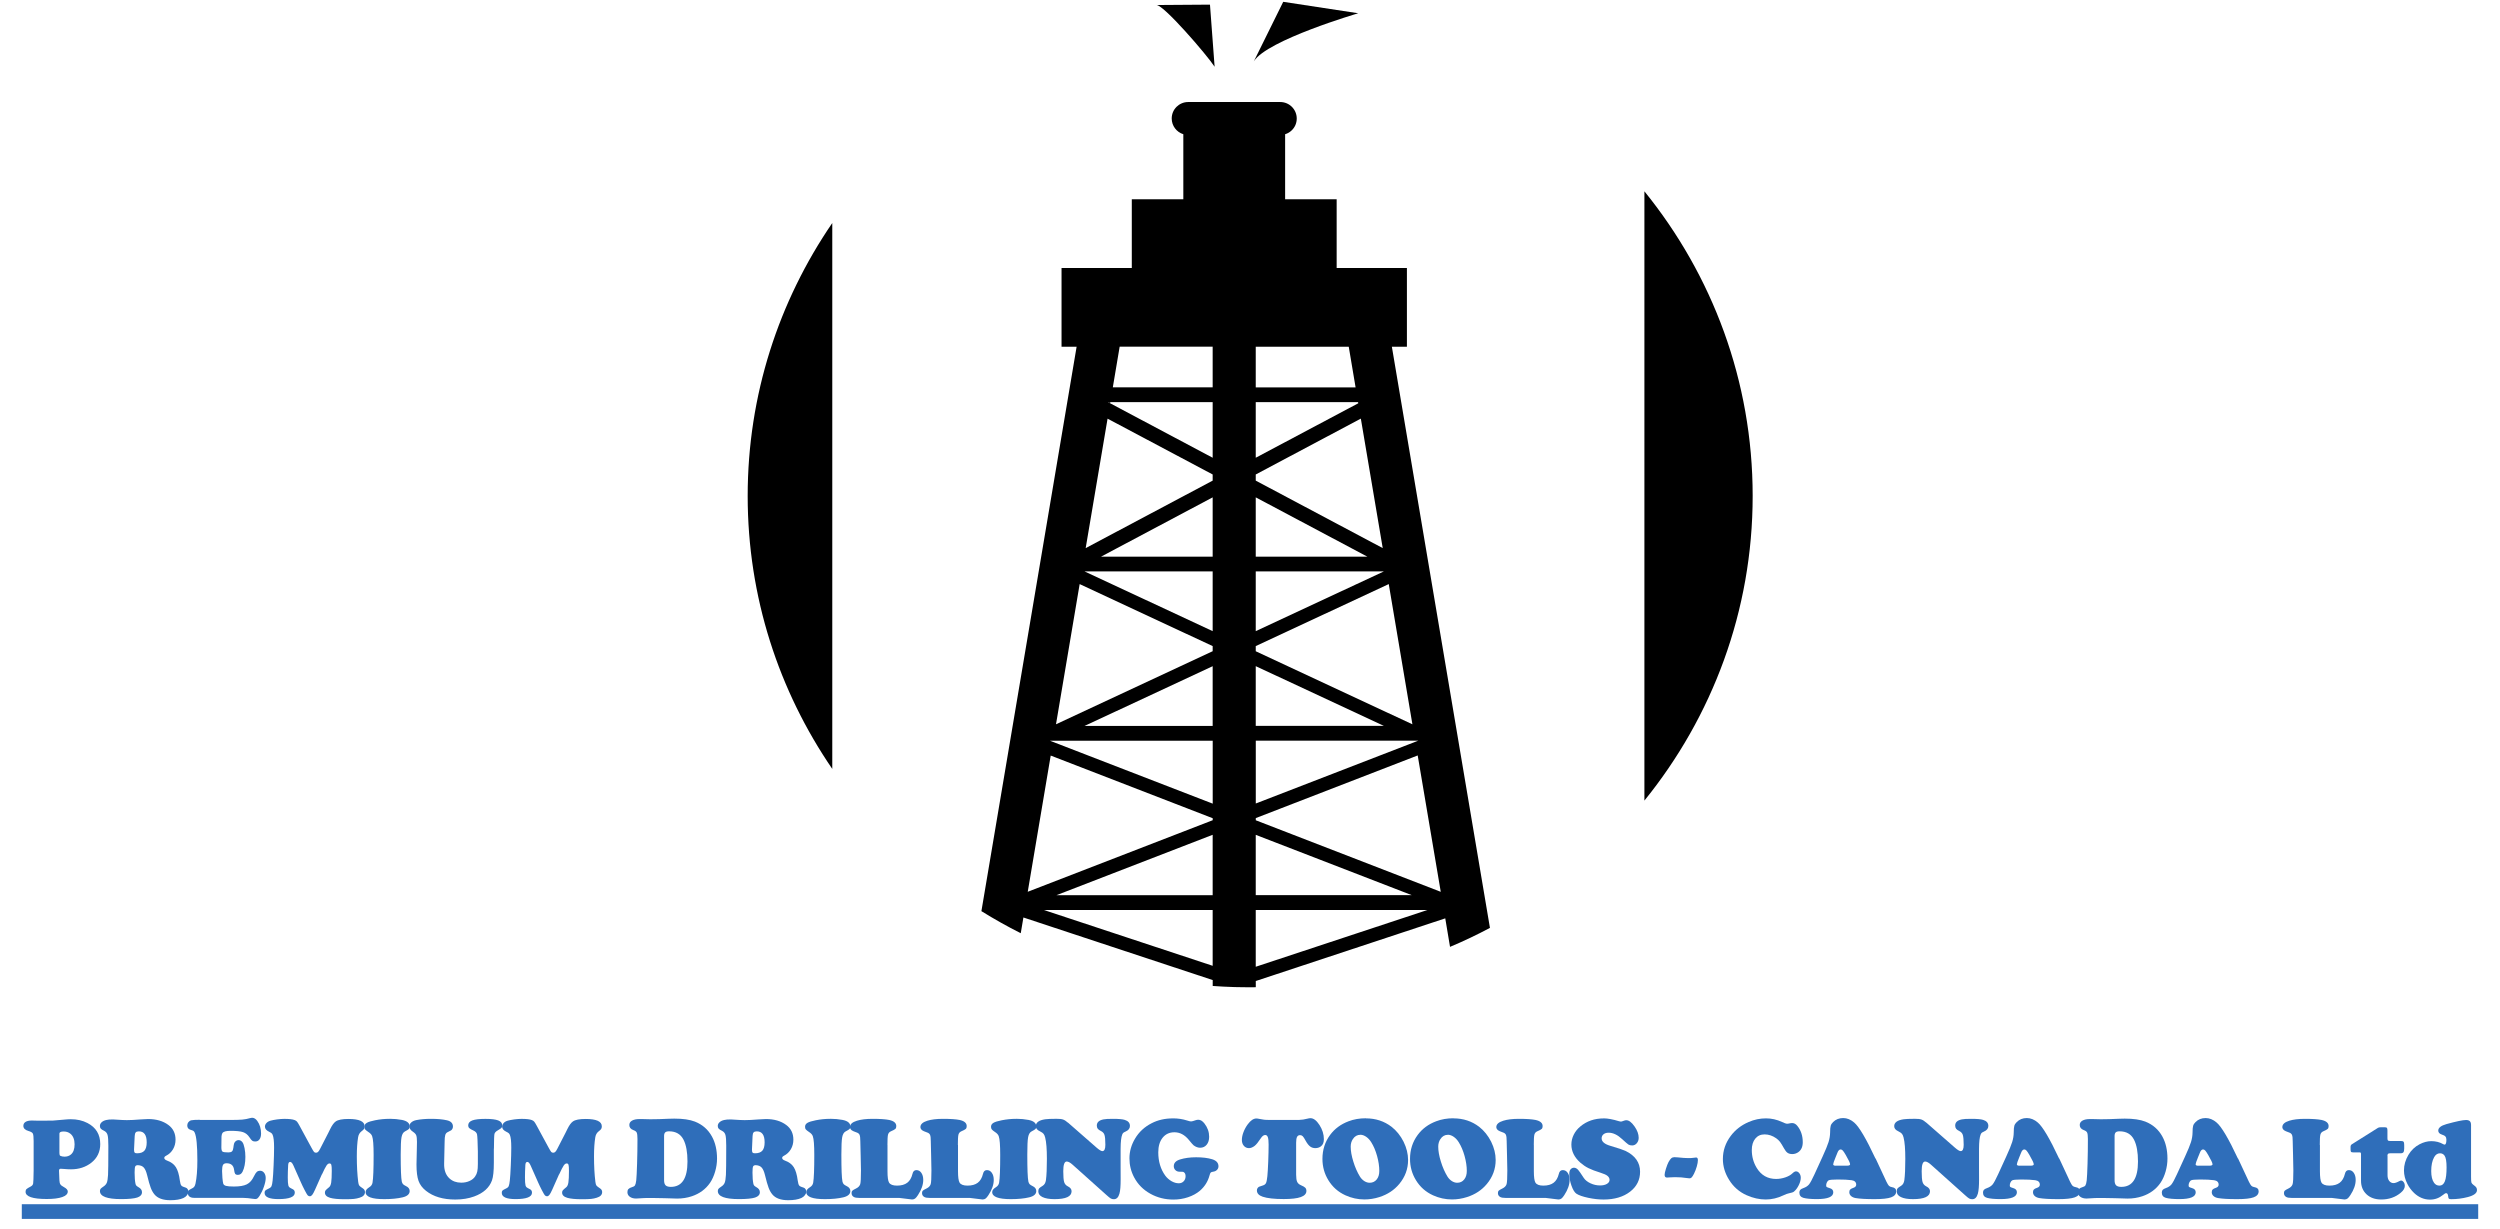 <?xml version="1.0" encoding="UTF-8"?><svg id="b" xmlns="http://www.w3.org/2000/svg" viewBox="0 0 576.85 283.62"><g id="c"><rect width="576.85" height="283.62" fill="#fff"/><polygon points="256.2 92.79 256.15 93.05 255.66 92.79 256.2 92.79"/><path d="M266.7,1.16l12.49-.09,1.07,14.33c-1.6-2.51-12.12-14.79-13.56-14.24Z"/><path d="M289.31,14.15l6.78-13.73,17.31,2.64s-21.06,6.18-24.08,11.08Z"/><path d="M192.04,51.46v125.96c-12.33-18.01-19.52-39.67-19.52-62.98s7.19-44.97,19.52-62.98Z"/><path d="M404.41,114.44c0,26.56-9.34,50.97-24.98,70.29V44.14c15.65,19.32,24.98,43.74,24.98,70.29Z"/><path d="M321.15,80h3.48v-18.16h-16.21v-15.86h-11.89v-15.01c.6-.18,1.14-.51,1.57-.94.69-.69,1.11-1.63,1.11-2.68,0-2.1-1.7-3.81-3.81-3.81h-21.24c-1.05,0-2,.43-2.69,1.11-.69.69-1.11,1.64-1.11,2.69,0,1.7,1.13,3.15,2.68,3.63v15.01h-11.89v15.86h-16.21v18.16h3.48l-21.97,130.24c2.94,1.82,5.97,3.53,9.08,5.09l.61-3.63,43.68,14.44v1.36c1.61.12,3.24.2,4.86.25.27.01.55.02.82.02.99.03,1.98.04,2.98.04.43,0,.85,0,1.28-.02v-1.43l43.72-14.46,1.1,6.58c3.15-1.32,6.21-2.78,9.21-4.38l-22.63-134.1ZM279.81,222.85l-38.96-12.88h38.96v12.88ZM279.81,206.56h-36.05l36.05-13.94v13.94ZM279.81,189.26l-42.67,16.51,5.3-31.43,37.38,14.46v.47ZM279.81,185.43l-36.84-14.24-.72-.28h37.57v14.53ZM279.81,167.5h-29.56l29.56-13.78v13.78ZM279.81,150.26l-36.15,16.86,5.46-32.35,30.69,14.31v1.18ZM279.81,145.63l-29.56-13.78h29.56v13.78ZM279.81,128.44h-25.75l25.75-13.68v13.68ZM279.81,110.9l-29.3,15.57,5.05-29.87,24.25,12.88v1.42ZM279.81,105.62l-23.66-12.57-.49-.26h24.15v12.83ZM279.81,89.38h-23.04l1.58-9.39h21.46v9.39ZM289.75,80h21.46l1.58,9.39h-23.04v-9.39ZM289.75,92.79h23.61l.05.26-23.66,12.57v-12.83ZM289.75,109.48l24.25-12.89,5.05,29.88-29.3-15.57v-1.42ZM289.75,114.76l25.75,13.68h-25.75v-13.68ZM289.75,131.85h29.56l-29.56,13.78v-13.78ZM289.75,149.08l30.69-14.31,5.46,32.36-36.15-16.86v-1.19ZM289.75,153.71l29.57,13.78h-29.57v-13.78ZM289.75,170.9h37.51l-.67.26-36.83,14.24v-14.51ZM289.75,188.77l37.37-14.46,5.32,31.47-42.68-16.51v-.51ZM289.75,192.63l36.01,13.92h-36.01v-13.92ZM289.75,223.07v-13.1h39.62l-39.62,13.1Z"/><path d="M7.76,270.21v-6.94c0-.9-.06-1.46-.18-1.71-.12-.24-.46-.44-1-.59-.79-.23-1.19-.62-1.19-1.19,0-.39.17-.7.5-.91s.82-.32,1.45-.32c.21,0,.73.01,1.57.04h.79c1.46,0,2.31-.02,2.56-.03.25-.01,1.14-.09,2.68-.23.51-.05.98-.08,1.4-.08,1.44,0,2.72.29,3.85.88,1.96,1.02,2.94,2.64,2.94,4.85,0,1.79-.69,3.23-2.06,4.31-1.29,1.01-2.86,1.52-4.69,1.52-.47,0-1.04-.03-1.71-.09-.36-.03-.58-.04-.67-.04-.25,0-.38.15-.38.43v.08l.09,2.16c.02.42.09.74.23.94.14.21.42.42.84.64.57.31.86.64.86,1,0,.55-.42.98-1.27,1.28s-2.04.45-3.59.45c-3.25,0-4.88-.56-4.88-1.67,0-.26.07-.47.21-.61.14-.14.47-.34.99-.61.32-.17.5-.4.55-.7s.09-1.26.11-2.89ZM13.71,261.6v4.48c0,.34.07.55.22.62.25.12.58.19.96.19.58,0,1.07-.16,1.46-.49.57-.47.86-1.25.86-2.35s-.33-1.97-1-2.48c-.42-.33-.93-.49-1.53-.49-.65,0-.98.17-.98.51Z" fill="#2f6eba"/><path d="M31.84,268.85c-.33,0-.55.1-.64.3-.09.2-.14.67-.14,1.41,0,1.12.07,1.99.21,2.61.04.18.11.31.2.41s.25.21.5.36c.53.29.79.67.79,1.15,0,.58-.37.99-1.1,1.23-.73.24-1.98.36-3.72.36-3.25,0-4.88-.62-4.88-1.85,0-.21.05-.38.14-.51.1-.13.32-.3.66-.53.39-.25.65-.56.79-.9.14-.35.23-.95.28-1.8.04-.62.07-2.86.07-6.71,0-1.22-.06-2.05-.18-2.49s-.39-.76-.79-.96c-.39-.19-.65-.35-.78-.51-.13-.15-.2-.35-.2-.6,0-.33.13-.61.38-.85.25-.24.6-.42,1.05-.53.38-.1.9-.14,1.56-.14.29,0,1.02.04,2.18.13.22.02.57.03,1.04.03.79,0,1.85-.05,3.16-.16.83-.06,1.42-.09,1.75-.09,1.88,0,3.44.45,4.67,1.36,1.11.82,1.66,1.95,1.66,3.4,0,.81-.19,1.54-.58,2.21-.39.66-.92,1.16-1.6,1.5-.28.14-.42.31-.42.5,0,.25.22.46.65.62.92.33,1.6.84,2.03,1.52s.74,1.71.92,3.11c.08.58.19.96.34,1.13.15.17.5.34,1.04.49.17.05.31.17.42.34.11.17.17.36.17.57,0,.27-.11.55-.32.82-.21.28-.48.49-.82.65-.74.34-1.75.51-3.03.51-1.71,0-2.94-.45-3.68-1.36-.33-.4-.62-.91-.85-1.53-.23-.62-.51-1.57-.82-2.87-.2-.83-.46-1.42-.77-1.77-.31-.34-.76-.53-1.34-.55ZM31.08,262.13l-.15,3.07v.12c0,.32.05.53.14.63.09.11.28.16.56.16.77,0,1.34-.2,1.69-.6.35-.4.53-1.04.53-1.92,0-1.7-.6-2.54-1.81-2.54-.34,0-.58.08-.72.24s-.22.44-.24.84Z" fill="#2f6eba"/><path d="M46.1,258.42h6.78c1.37,0,2.37-.03,3-.08.63-.06,1.24-.17,1.84-.35.18-.05.33-.08.44-.08.46,0,.86.25,1.21.74.58.8.87,1.77.87,2.9,0,.57-.12,1.02-.36,1.35-.24.33-.57.49-1,.49-.29,0-.52-.06-.68-.18-.16-.12-.38-.38-.65-.8-.39-.59-.88-.98-1.47-1.18-.59-.2-1.57-.3-2.92-.3-1.01,0-1.63.18-1.85.54-.11.19-.18.45-.2.78-.02.33-.03,1.16-.03,2.49,0,.53.09.86.26.98.18.13.64.19,1.38.19.37,0,.64-.08.8-.23.17-.15.27-.43.32-.82.06-.51.12-.86.19-1.05.07-.19.19-.35.36-.5.18-.16.4-.24.65-.24.36,0,.67.17.92.51.18.25.34.71.47,1.35.13.65.19,1.32.19,2.02,0,1.39-.22,2.53-.65,3.41-.24.48-.6.73-1.08.73-.3,0-.5-.08-.62-.23-.11-.15-.2-.47-.26-.96-.13-.99-.71-1.49-1.74-1.49-.4,0-.67.13-.81.38-.14.25-.22.71-.22,1.39,0,.41.03.95.08,1.6.06.65.12,1.09.18,1.3.07.26.29.45.65.55.36.1.97.15,1.83.15,1.32,0,2.31-.17,2.98-.51.67-.34,1.21-.95,1.63-1.84.25-.51.47-.85.67-1.03.2-.18.46-.26.77-.26.37,0,.67.16.92.48.24.32.36.72.36,1.21,0,.53-.14,1.19-.41,1.98s-.61,1.49-1,2.11c-.2.3-.37.5-.5.6-.13.1-.3.15-.5.15-.17,0-.41-.03-.72-.08-.56-.11-1.31-.17-2.25-.2h-11.18c-.45,0-.79-.1-1.04-.3-.25-.2-.37-.48-.37-.84,0-.25.05-.44.16-.55s.35-.26.72-.44c.26-.11.46-.25.59-.42.13-.17.23-.41.3-.74.29-1.33.43-3.12.43-5.37,0-3.39-.21-5.53-.63-6.42-.09-.18-.18-.3-.29-.37s-.33-.15-.66-.25c-.5-.15-.75-.48-.75-1,0-.28.08-.53.25-.75s.39-.37.66-.44c.34-.08,1.01-.12,1.99-.12Z" fill="#2f6eba"/><path d="M74.27,270.96l-1.58,3.55c-.27.6-.49,1-.66,1.21-.17.21-.35.31-.55.31s-.36-.08-.51-.25c-.1-.11-.32-.49-.67-1.16-.35-.67-.63-1.26-.86-1.78l-1.74-3.92c-.24-.54-.49-.82-.75-.82-.28,0-.43.23-.46.7-.06,1.04-.09,2-.09,2.87s.04,1.53.13,1.86c.06.19.14.33.24.42.1.09.38.25.82.47.29.15.43.41.43.78,0,.98-1.26,1.48-3.78,1.48-2.13,0-3.19-.48-3.19-1.44,0-.25.05-.42.16-.53s.39-.27.85-.49c.29-.13.49-.31.59-.54.1-.23.19-.67.26-1.33.08-.7.15-1.86.22-3.46.07-1.6.11-2.98.11-4.12,0-1.43-.11-2.4-.33-2.91-.08-.17-.17-.31-.27-.39-.1-.09-.29-.2-.57-.34-.62-.3-.94-.69-.94-1.16,0-.31.12-.59.35-.84.23-.25.54-.43.93-.54.39-.11.9-.21,1.55-.3.65-.08,1.19-.12,1.64-.12,1.12,0,1.92.09,2.39.28.23.09.41.21.54.36s.32.46.57.92l2.74,5.05c.3.55.5.89.62,1.02s.27.18.47.18c.18,0,.33-.07.47-.2.14-.13.3-.38.48-.74l1.86-3.62c.23-.47.38-.77.45-.91.43-.88.86-1.46,1.28-1.75.54-.38,1.51-.57,2.93-.57,2.49,0,3.73.57,3.73,1.7,0,.25-.05.46-.15.61-.1.15-.29.34-.59.56-.4.31-.66.75-.76,1.33-.2,1.21-.3,2.69-.3,4.43,0,2.24.11,4.21.32,5.89.05.41.13.69.24.84.11.15.39.37.85.67.32.21.47.49.47.84,0,.62-.41,1.05-1.23,1.3-.42.14-.87.23-1.33.28s-1.18.07-2.15.07c-1.49,0-2.59-.11-3.32-.32-.81-.24-1.21-.64-1.21-1.21,0-.21.05-.38.16-.52.11-.14.38-.38.82-.74.23-.19.38-.54.47-1.07.08-.53.13-1.42.13-2.69,0-.7-.03-1.16-.1-1.38-.07-.22-.2-.33-.42-.33-.25,0-.48.17-.71.51-.23.34-.57,1.01-1.03,2.02Z" fill="#2f6eba"/><path d="M89.91,258.15c1,0,1.95.09,2.83.26,1.2.24,1.79.74,1.79,1.52,0,.25-.06.45-.18.57-.12.13-.42.31-.9.56-.4.2-.67.65-.8,1.33-.13.69-.19,2.02-.19,4.01,0,3.36.08,5.44.25,6.24.06.25.16.45.28.59.13.14.35.28.67.44.58.26.87.65.87,1.15,0,.7-.54,1.19-1.61,1.45-1.16.28-2.58.42-4.26.42-2.87,0-4.3-.54-4.3-1.63,0-.4.28-.76.84-1.11.43-.26.69-.62.76-1.08.17-1,.25-3.13.25-6.38,0-2.25-.11-3.69-.34-4.32-.12-.36-.42-.69-.88-.98-.36-.24-.6-.44-.73-.59s-.18-.36-.18-.61c0-.38.18-.68.55-.9.36-.22,1.01-.42,1.93-.6,1.1-.22,2.21-.33,3.34-.33Z" fill="#2f6eba"/><path d="M113.95,265.01v3.22c0,1.94-.14,3.32-.43,4.13-.62,1.71-2,2.94-4.11,3.71-1.28.47-2.73.71-4.35.71-2.82,0-5.08-.67-6.78-2.02-.83-.66-1.4-1.42-1.71-2.29s-.47-2.13-.47-3.77c0-.64.02-1.7.07-3.16.03-1.04.04-1.72.04-2.06,0-.73-.06-1.23-.17-1.52-.11-.28-.35-.54-.72-.79-.58-.38-.87-.8-.87-1.27,0-.34.15-.65.44-.91.29-.26.68-.44,1.17-.54.97-.19,2.11-.29,3.43-.29,1.45,0,2.65.11,3.61.33.94.21,1.41.69,1.41,1.44,0,.37-.14.66-.41.88-.06.05-.33.19-.79.41-.28.12-.47.35-.57.67-.1.33-.15.86-.15,1.61s-.04,2.42-.11,4.96c-.04,1.51.36,2.66,1.23,3.45.7.65,1.61.98,2.72.98.7,0,1.34-.13,1.91-.39.57-.26,1.01-.61,1.3-1.06.24-.34.4-.73.49-1.15s.13-1,.13-1.73v-2.9c-.04-2.22-.11-3.53-.19-3.91-.08-.38-.37-.68-.85-.9-.46-.2-.77-.39-.94-.55s-.25-.37-.25-.62c0-.53.31-.91.94-1.15.63-.24,1.64-.36,3.03-.36s2.35.12,2.96.36c.61.24.92.62.92,1.13,0,.25-.05.44-.16.57-.11.12-.38.31-.83.57-.47.26-.73.55-.8.85-.07.3-.11,1.43-.12,3.38Z" fill="#2f6eba"/><path d="M129,270.96l-1.58,3.55c-.27.6-.49,1-.66,1.21-.17.21-.35.31-.55.31s-.36-.08-.51-.25c-.1-.11-.32-.49-.67-1.16-.35-.67-.63-1.26-.86-1.78l-1.74-3.92c-.24-.54-.49-.82-.75-.82-.28,0-.43.23-.46.7-.06,1.04-.09,2-.09,2.87s.04,1.53.13,1.86c.06.19.14.33.24.42.1.09.38.25.82.47.29.15.43.41.43.78,0,.98-1.26,1.48-3.78,1.48-2.13,0-3.19-.48-3.19-1.44,0-.25.05-.42.16-.53s.39-.27.85-.49c.29-.13.49-.31.59-.54.1-.23.19-.67.26-1.33.08-.7.15-1.86.22-3.46.07-1.6.11-2.98.11-4.12,0-1.43-.11-2.4-.33-2.91-.08-.17-.17-.31-.27-.39-.1-.09-.29-.2-.57-.34-.62-.3-.94-.69-.94-1.16,0-.31.12-.59.35-.84.23-.25.54-.43.93-.54.39-.11.9-.21,1.55-.3.65-.08,1.19-.12,1.64-.12,1.12,0,1.92.09,2.39.28.23.09.41.21.54.36s.32.46.57.92l2.74,5.05c.3.55.5.89.62,1.02s.27.18.47.18c.18,0,.33-.07.47-.2.14-.13.3-.38.48-.74l1.86-3.62c.23-.47.38-.77.45-.91.43-.88.86-1.46,1.28-1.75.54-.38,1.51-.57,2.93-.57,2.49,0,3.73.57,3.73,1.7,0,.25-.05.46-.15.61-.1.15-.29.34-.59.56-.4.31-.66.75-.76,1.33-.2,1.21-.3,2.69-.3,4.43,0,2.24.11,4.21.32,5.89.05.41.13.69.24.84.11.15.39.37.85.67.32.21.47.49.47.84,0,.62-.41,1.05-1.23,1.3-.42.14-.87.23-1.33.28s-1.18.07-2.15.07c-1.49,0-2.59-.11-3.32-.32-.81-.24-1.21-.64-1.21-1.21,0-.21.05-.38.16-.52.11-.14.38-.38.82-.74.23-.19.38-.54.47-1.07.08-.53.13-1.42.13-2.69,0-.7-.03-1.16-.1-1.38-.07-.22-.2-.33-.42-.33-.25,0-.48.17-.71.51-.23.34-.57,1.01-1.03,2.02Z" fill="#2f6eba"/><path d="M150.47,276.42h-.95c-.55,0-1.17.03-1.86.08-.43.04-.73.05-.9.05-.59,0-1.07-.14-1.44-.41-.37-.27-.55-.63-.55-1.07,0-.31.08-.55.24-.72.16-.17.43-.31.8-.42.35-.09.59-.23.71-.43.12-.2.22-.58.29-1.15.07-.66.13-1.94.19-3.85.06-1.91.09-3.8.09-5.68,0-.74-.06-1.23-.17-1.48s-.38-.44-.8-.59c-.61-.23-.91-.62-.91-1.17,0-.43.21-.77.63-1.01.42-.24,1-.36,1.75-.36.25,0,.54,0,.87.01.74.03,1.27.04,1.61.04,1.26,0,2.68-.04,4.26-.12.33-.02.75-.03,1.25-.03,2.01,0,3.6.23,4.77.69,1.74.69,3.05,1.84,3.93,3.45.78,1.42,1.17,3.12,1.17,5.09,0,.99-.15,1.99-.44,2.99-.29,1-.68,1.86-1.17,2.59-1.02,1.48-2.43,2.51-4.22,3.11-1.05.35-2.18.53-3.38.53l-1.6-.05-1.37-.04c-1.06-.04-2-.05-2.81-.05ZM153.23,262.13v10.2c0,.55.12.95.36,1.18.24.23.63.35,1.19.35,2.57,0,3.85-1.95,3.85-5.85,0-2.15-.3-3.82-.9-5.01-.66-1.31-1.78-1.96-3.35-1.96-.42,0-.72.08-.89.25-.17.17-.26.45-.26.84Z" fill="#2f6eba"/><path d="M174.41,268.85c-.33,0-.55.1-.64.3-.09.2-.14.67-.14,1.41,0,1.12.07,1.99.21,2.61.04.18.11.31.2.41s.25.21.5.36c.53.29.79.67.79,1.15,0,.58-.37.99-1.1,1.23-.73.24-1.98.36-3.72.36-3.25,0-4.88-.62-4.88-1.85,0-.21.05-.38.15-.51.1-.13.32-.3.66-.53.39-.25.65-.56.78-.9.14-.35.23-.95.28-1.8.04-.62.07-2.86.07-6.71,0-1.22-.06-2.05-.18-2.49s-.39-.76-.79-.96c-.39-.19-.65-.35-.78-.51-.13-.15-.2-.35-.2-.6,0-.33.12-.61.38-.85.25-.24.6-.42,1.05-.53.38-.1.9-.14,1.56-.14.29,0,1.01.04,2.17.13.22.02.57.03,1.04.03.79,0,1.85-.05,3.16-.16.83-.06,1.42-.09,1.75-.09,1.88,0,3.44.45,4.67,1.36,1.11.82,1.66,1.95,1.66,3.4,0,.81-.19,1.54-.58,2.21-.39.66-.92,1.16-1.59,1.5-.28.14-.42.31-.42.5,0,.25.21.46.65.62.92.33,1.6.84,2.03,1.52s.74,1.71.92,3.11c.08.58.19.96.34,1.13.15.17.5.34,1.04.49.17.05.31.17.42.34.11.17.17.36.17.57,0,.27-.11.55-.32.82-.21.28-.48.49-.82.65-.74.34-1.75.51-3.03.51-1.71,0-2.94-.45-3.68-1.36-.33-.4-.62-.91-.85-1.53-.23-.62-.51-1.57-.82-2.87-.2-.83-.46-1.42-.77-1.77-.31-.34-.76-.53-1.34-.55ZM173.65,262.13l-.14,3.07v.12c0,.32.05.53.14.63.09.11.28.16.56.16.77,0,1.34-.2,1.69-.6.35-.4.53-1.04.53-1.92,0-1.7-.6-2.54-1.81-2.54-.34,0-.58.08-.73.24s-.22.44-.24.84Z" fill="#2f6eba"/><path d="M191.59,258.15c1,0,1.95.09,2.83.26,1.2.24,1.79.74,1.79,1.52,0,.25-.06.45-.18.57-.12.13-.42.31-.9.56-.4.2-.67.65-.8,1.33-.13.69-.19,2.02-.19,4.01,0,3.36.08,5.44.25,6.24.06.25.16.45.28.59.13.14.35.28.67.44.58.26.87.65.87,1.15,0,.7-.54,1.19-1.61,1.45-1.16.28-2.58.42-4.26.42-2.87,0-4.3-.54-4.3-1.63,0-.4.28-.76.84-1.11.43-.26.69-.62.76-1.08.17-1,.25-3.13.25-6.38,0-2.25-.11-3.69-.34-4.32-.12-.36-.42-.69-.88-.98-.36-.24-.6-.44-.73-.59s-.18-.36-.18-.61c0-.38.18-.68.55-.9.36-.22,1.01-.42,1.93-.6,1.1-.22,2.21-.33,3.34-.33Z" fill="#2f6eba"/><path d="M204.78,264.18v6.05c0,1.36.12,2.24.36,2.64.29.47.9.7,1.83.7,1,0,1.79-.22,2.37-.66s.98-1.12,1.21-2.06c.13-.57.43-.86.9-.86s.85.21,1.14.63c.29.42.44.96.44,1.63,0,1.09-.4,2.25-1.21,3.49-.25.39-.48.67-.67.81-.19.14-.43.22-.7.22l-2.93-.36h-9.21c-.61,0-1.03-.07-1.28-.21-.36-.2-.54-.5-.54-.91,0-.25.06-.43.18-.55.12-.12.41-.29.86-.51.5-.24.82-.57.96-1,.11-.36.17-1.41.17-3.15,0-.81-.02-1.97-.07-3.49-.04-1.46-.07-2.56-.08-3.29,0-.7-.06-1.18-.17-1.44-.11-.26-.34-.45-.69-.56-.58-.2-.95-.37-1.11-.49-.28-.22-.42-.47-.42-.75,0-.64.53-1.13,1.6-1.46.91-.29,2.12-.44,3.64-.44,1.71,0,2.98.09,3.82.26,1.09.24,1.63.71,1.63,1.42,0,.29-.07.51-.22.65-.14.14-.5.33-1.06.57-.33.15-.54.41-.63.77s-.13,1.15-.13,2.36Z" fill="#2f6eba"/><path d="M221.05,264.18v6.05c0,1.36.12,2.24.36,2.64.29.47.9.7,1.83.7,1,0,1.79-.22,2.37-.66s.98-1.12,1.21-2.06c.13-.57.43-.86.9-.86s.85.21,1.14.63c.29.42.44.96.44,1.63,0,1.09-.4,2.25-1.21,3.49-.25.39-.48.67-.67.81-.19.14-.43.22-.7.22l-2.93-.36h-9.22c-.61,0-1.03-.07-1.28-.21-.36-.2-.54-.5-.54-.91,0-.25.06-.43.18-.55.12-.12.41-.29.86-.51.5-.24.82-.57.96-1,.11-.36.17-1.41.17-3.15,0-.81-.02-1.97-.07-3.49-.04-1.46-.07-2.56-.08-3.29,0-.7-.05-1.18-.17-1.44-.11-.26-.34-.45-.69-.56-.58-.2-.95-.37-1.11-.49-.28-.22-.42-.47-.42-.75,0-.64.53-1.13,1.59-1.46.91-.29,2.12-.44,3.64-.44,1.71,0,2.98.09,3.82.26,1.09.24,1.63.71,1.63,1.42,0,.29-.07.51-.22.65-.14.14-.5.33-1.06.57-.33.15-.54.41-.63.77s-.13,1.15-.13,2.36Z" fill="#2f6eba"/><path d="M234.49,258.15c1,0,1.95.09,2.83.26,1.2.24,1.79.74,1.79,1.52,0,.25-.06.45-.18.57-.12.13-.42.31-.9.56-.4.2-.67.65-.8,1.33-.13.69-.19,2.02-.19,4.01,0,3.36.08,5.44.25,6.24.06.25.16.45.28.59.13.14.35.28.67.44.58.26.87.65.87,1.15,0,.7-.54,1.19-1.61,1.45-1.16.28-2.58.42-4.26.42-2.87,0-4.3-.54-4.3-1.63,0-.4.28-.76.84-1.11.43-.26.69-.62.76-1.08.17-1,.25-3.13.25-6.38,0-2.25-.11-3.69-.34-4.32-.12-.36-.42-.69-.88-.98-.36-.24-.6-.44-.72-.59s-.18-.36-.18-.61c0-.38.18-.68.55-.9.36-.22,1.01-.42,1.93-.6,1.1-.22,2.21-.33,3.33-.33Z" fill="#2f6eba"/><path d="M246.46,259.06l6.57,5.75c.62.54,1.06.8,1.33.8.46,0,.69-.49.69-1.46,0-1.11-.07-1.86-.2-2.27s-.41-.71-.83-.91c-.34-.17-.58-.34-.73-.53-.14-.19-.21-.43-.21-.73,0-.74.51-1.21,1.52-1.42.41-.09,1.13-.13,2.16-.13,1.33,0,2.25.08,2.75.24.81.25,1.21.71,1.21,1.4,0,.57-.33,1-.99,1.29-.26.11-.44.22-.54.3-.1.09-.18.22-.25.4-.24.58-.36,1.68-.37,3.29v4.3c0,.66,0,1.56.01,2.7,0,1.55-.08,2.66-.28,3.35-.24.85-.67,1.28-1.29,1.28-.27,0-.51-.06-.71-.17-.2-.11-.52-.38-.98-.79l-7.82-7c-.54-.49-1-.74-1.36-.74-.54,0-.8.74-.8,2.23,0,1.22.07,2.06.2,2.5.14.45.42.78.84.99.59.29.88.67.88,1.13,0,1.22-1.31,1.83-3.94,1.83-1.19,0-2.11-.16-2.76-.47-.65-.31-.98-.75-.98-1.33,0-.3.06-.52.18-.67s.4-.35.83-.61c.41-.25.66-.68.75-1.3.15-1.13.22-2.76.22-4.89,0-2.27-.13-3.92-.4-4.96-.1-.38-.22-.66-.37-.84-.15-.19-.4-.36-.74-.53-.4-.19-.67-.38-.82-.57-.15-.18-.23-.41-.23-.67,0-.84.73-1.38,2.18-1.59.49-.07,1.35-.11,2.58-.11.7,0,1.21.05,1.54.17.32.11.7.36,1.14.74Z" fill="#2f6eba"/><path d="M270.63,258.05c1.15,0,2.24.16,3.26.49.46.15.77.22.94.22.18,0,.54-.1,1.11-.3.18-.06.37-.09.57-.09.49,0,.96.29,1.41.87.72.93,1.08,1.95,1.08,3.06,0,.76-.19,1.37-.57,1.83-.38.47-.89.7-1.51.7-.51,0-1.01-.19-1.5-.55-.15-.11-.51-.53-1.09-1.24-.97-1.19-2.08-1.78-3.34-1.78-1.14,0-2.05.42-2.72,1.25-.67.83-1.01,1.96-1.01,3.38,0,2.1.54,3.89,1.61,5.37.4.54.89.96,1.45,1.29.56.32,1.12.48,1.67.48.46,0,.83-.15,1.13-.46.29-.3.44-.69.44-1.17,0-.42-.12-.72-.37-.9-.1-.07-.19-.11-.27-.12-.08-.01-.34-.02-.76-.02-.38,0-.69-.12-.94-.36-.25-.24-.38-.55-.38-.92,0-.73.48-1.25,1.45-1.55,1.06-.33,2.29-.5,3.68-.5,1.49,0,2.73.15,3.74.46.96.3,1.44.84,1.44,1.62,0,.32-.11.59-.33.82-.22.23-.5.37-.86.42-.31.04-.51.11-.6.21-.09.09-.19.32-.28.68-.38,1.4-1.12,2.57-2.21,3.51-.76.64-1.67,1.14-2.74,1.5-1.07.36-2.19.54-3.37.54-1.92,0-3.69-.44-5.3-1.33-1.65-.91-2.91-2.17-3.77-3.8-.72-1.35-1.08-2.82-1.08-4.39s.43-3.1,1.29-4.54c.91-1.54,2.19-2.72,3.84-3.56,1.43-.74,3.07-1.11,4.9-1.11Z" fill="#2f6eba"/><path d="M292.69,258.42h6.95c.75-.03,1.43-.13,2.04-.3.26-.07.5-.11.7-.11.71,0,1.4.53,2.08,1.58.67,1.05,1.01,2.14,1.01,3.26,0,.77-.23,1.32-.7,1.67-.35.26-.77.4-1.27.4-.47,0-.87-.13-1.21-.39-.34-.26-.68-.69-1.01-1.29-.29-.54-.52-.9-.69-1.07s-.37-.25-.61-.25c-.33,0-.56.14-.7.41s-.21.72-.21,1.34v7.38c0,.76.08,1.31.24,1.65.16.34.46.61.9.79.47.2.8.39.97.57.17.18.26.43.26.74,0,.63-.43,1.1-1.29,1.41-.86.31-2.17.46-3.95.46-2.18,0-3.8-.18-4.85-.54-.89-.3-1.33-.78-1.33-1.45,0-.36.16-.64.47-.84.08-.04.39-.15.94-.32.33-.1.56-.28.69-.55.13-.27.23-.79.31-1.57.07-.69.14-1.8.2-3.33.06-1.53.09-2.86.09-3.99,0-.79-.06-1.35-.18-1.69s-.33-.5-.61-.5c-.34,0-.68.25-1,.74-.59.9-1.07,1.49-1.45,1.78-.45.34-.88.51-1.3.51-.47,0-.87-.18-1.17-.53-.31-.36-.46-.81-.46-1.36s.12-1.14.37-1.8c.25-.65.58-1.26.99-1.81.67-.9,1.33-1.34,1.98-1.34.18,0,.38.03.61.08.47.1.86.16,1.17.2.3.04.65.05,1.05.05Z" fill="#2f6eba"/><path d="M315.16,258.05c2.26,0,4.23.65,5.92,1.94,1.14.89,2.07,2.04,2.78,3.45.69,1.41,1.04,2.81,1.04,4.22,0,2.07-.69,3.93-2.06,5.56-1.16,1.39-2.68,2.39-4.55,2.99-1.15.37-2.31.55-3.47.55-1.52,0-2.97-.32-4.36-.95-1.68-.76-2.99-1.92-3.94-3.47-.92-1.49-1.38-3.14-1.38-4.94,0-2.09.59-3.94,1.78-5.54,1.05-1.42,2.47-2.47,4.26-3.14,1.2-.46,2.52-.69,3.98-.69ZM313.91,261.84c-.74,0-1.32.33-1.75.99-.33.49-.5,1.08-.5,1.75,0,.99.2,2.14.61,3.45.4,1.31.91,2.46,1.53,3.47.27.43.61.77,1.01,1.03.4.25.81.38,1.22.38.67,0,1.21-.25,1.62-.75.41-.5.61-1.16.61-1.98,0-1.06-.17-2.21-.51-3.44s-.79-2.28-1.33-3.15c-.33-.54-.72-.96-1.16-1.27-.44-.31-.88-.47-1.33-.49Z" fill="#2f6eba"/><path d="M335.37,258.05c2.26,0,4.23.65,5.92,1.94,1.14.89,2.07,2.04,2.78,3.45.69,1.41,1.04,2.81,1.04,4.22,0,2.07-.69,3.93-2.06,5.56-1.16,1.39-2.68,2.39-4.55,2.99-1.15.37-2.31.55-3.47.55-1.52,0-2.98-.32-4.36-.95-1.68-.76-2.99-1.92-3.94-3.47-.92-1.49-1.38-3.14-1.38-4.94,0-2.09.59-3.94,1.78-5.54,1.05-1.42,2.47-2.47,4.26-3.14,1.2-.46,2.52-.69,3.98-.69ZM334.11,261.84c-.74,0-1.32.33-1.75.99-.33.49-.5,1.08-.5,1.75,0,.99.2,2.14.61,3.45.4,1.31.91,2.46,1.53,3.47.27.43.61.77,1.01,1.03.4.25.81.38,1.22.38.67,0,1.21-.25,1.61-.75.41-.5.61-1.16.61-1.98,0-1.06-.17-2.21-.51-3.44s-.79-2.28-1.33-3.15c-.33-.54-.72-.96-1.16-1.27-.44-.31-.88-.47-1.33-.49Z" fill="#2f6eba"/><path d="M353.92,264.18v6.05c0,1.36.12,2.24.36,2.64.29.47.9.7,1.83.7,1,0,1.79-.22,2.37-.66s.98-1.12,1.21-2.06c.13-.57.43-.86.9-.86s.85.21,1.14.63c.29.42.44.96.44,1.63,0,1.09-.4,2.25-1.21,3.49-.25.39-.48.67-.67.81-.19.14-.43.22-.7.22l-2.93-.36h-9.21c-.61,0-1.03-.07-1.28-.21-.36-.2-.54-.5-.54-.91,0-.25.06-.43.18-.55.12-.12.41-.29.86-.51.5-.24.82-.57.96-1,.11-.36.17-1.41.17-3.15,0-.81-.02-1.97-.07-3.49-.04-1.46-.07-2.56-.08-3.29,0-.7-.06-1.18-.17-1.44-.11-.26-.34-.45-.69-.56-.58-.2-.95-.37-1.11-.49-.28-.22-.42-.47-.42-.75,0-.64.53-1.13,1.6-1.46.91-.29,2.12-.44,3.64-.44,1.71,0,2.98.09,3.82.26,1.09.24,1.63.71,1.63,1.42,0,.29-.07.51-.22.65-.14.14-.5.33-1.06.57-.33.15-.54.41-.63.77s-.13,1.15-.13,2.36Z" fill="#2f6eba"/><path d="M370.04,258.05c.91,0,2.09.22,3.56.67.18.05.32.08.42.08.09,0,.35-.08.79-.24.14-.05.29-.08.45-.08.59,0,1.21.47,1.87,1.4.66.93.98,1.82.98,2.66,0,.49-.15.91-.44,1.25-.29.34-.65.51-1.07.51-.35,0-.64-.07-.86-.21s-.7-.56-1.45-1.25c-1.05-.98-2.09-1.48-3.11-1.48-.49,0-.89.12-1.18.36-.29.24-.44.55-.44.94,0,.76.67,1.34,2.02,1.73,1.82.54,2.98.93,3.49,1.17,2.24,1.09,3.36,2.69,3.36,4.81,0,1.87-.76,3.4-2.29,4.59-1.56,1.21-3.61,1.82-6.13,1.82-1.12,0-2.31-.13-3.56-.4-1.25-.27-2.15-.58-2.7-.94-.42-.28-.8-.89-1.14-1.84-.34-.94-.51-1.87-.51-2.76,0-.43.09-.76.26-.98.22-.28.5-.42.83-.42s.66.17.96.51c.18.19.62.81,1.3,1.86.33.49.84.9,1.55,1.23.71.33,1.44.49,2.2.49.65,0,1.18-.12,1.58-.36.4-.24.61-.55.61-.93,0-.35-.16-.65-.47-.91s-.83-.49-1.54-.71c-1.26-.39-2.21-.76-2.87-1.09-.66-.33-1.27-.75-1.85-1.25-1.39-1.23-2.08-2.63-2.08-4.19,0-.77.18-1.53.54-2.26.36-.73.87-1.37,1.53-1.91,1.48-1.24,3.28-1.86,5.41-1.86Z" fill="#2f6eba"/><path d="M386.39,267.01c.22,0,.45.01.7.04,1.06.11,1.88.17,2.44.17s.98-.02,1.24-.07c.3-.04.5-.07.59-.07.27,0,.41.2.41.61,0,.38-.08.86-.25,1.45s-.38,1.15-.65,1.69c-.21.41-.39.69-.53.84-.14.15-.31.22-.51.22-.17,0-.38-.02-.65-.07-.78-.13-1.68-.2-2.7-.2-.43,0-.83.02-1.19.05-.29.03-.51.04-.66.04-.36,0-.54-.21-.54-.63,0-.28.1-.76.31-1.42.21-.67.41-1.18.6-1.54.24-.42.45-.71.64-.87.19-.16.44-.24.75-.25Z" fill="#2f6eba"/><path d="M407.47,258.05c1.28,0,2.52.28,3.72.84.56.26.95.4,1.17.4.16,0,.41-.04.76-.12.11-.03.24-.04.38-.04.46,0,.86.21,1.2.63.84,1.02,1.27,2.29,1.27,3.8,0,1.06-.36,1.84-1.09,2.33-.4.26-.84.4-1.33.4-.45,0-.81-.1-1.09-.29s-.55-.54-.82-1.03c-.38-.69-.69-1.19-.92-1.5-.24-.3-.53-.58-.87-.82-.85-.6-1.75-.9-2.68-.9s-1.62.33-2.16.98c-.53.65-.8,1.53-.8,2.63,0,1.51.38,2.9,1.15,4.15,1.04,1.68,2.52,2.52,4.46,2.52.71,0,1.42-.12,2.12-.36.7-.24,1.24-.54,1.63-.92.33-.32.61-.47.82-.47.31,0,.57.14.79.43.22.29.33.63.33,1.04,0,.51-.15,1.08-.46,1.71s-.68,1.13-1.11,1.49c-.18.15-.57.28-1.15.39-.33.06-.78.22-1.33.49-1.3.62-2.65.94-4.06.94s-2.93-.33-4.39-.99c-1.7-.76-3.04-1.94-4.02-3.52-.97-1.54-1.45-3.15-1.45-4.83,0-1.95.61-3.73,1.82-5.34,1.05-1.4,2.43-2.47,4.13-3.2,1.29-.56,2.62-.84,4-.84Z" fill="#2f6eba"/><path d="M432.78,267.31l2.49,5.34c.24.49.44.82.59.97.16.15.4.26.72.31.63.1.95.42.95.96,0,.64-.39,1.1-1.16,1.38-.77.28-2.04.42-3.8.42-1.99,0-3.46-.08-4.42-.25-.44-.08-.79-.24-1.05-.48-.26-.24-.39-.53-.39-.88,0-.26.07-.47.21-.61.14-.15.39-.28.76-.4.41-.14.62-.38.62-.71,0-.59-.36-.94-1.07-1.04-.76-.11-1.84-.16-3.23-.16-1.17,0-1.87.07-2.1.21-.14.09-.26.25-.37.47s-.16.45-.16.66c0,.19.04.32.11.38.07.06.32.15.73.28.54.16.8.47.8.95,0,1.05-1.25,1.57-3.76,1.57-1.42,0-2.47-.1-3.14-.29-.62-.18-.92-.59-.92-1.21,0-.27.07-.48.2-.63.14-.15.38-.29.73-.41.57-.2,1-.49,1.3-.85.29-.37.71-1.14,1.26-2.34l1.86-4.07c.69-1.49,1.14-2.61,1.38-3.36.23-.74.35-1.47.36-2.18,0-.76.05-1.28.14-1.58.08-.29.27-.58.56-.86.61-.61,1.38-.92,2.32-.92.89,0,1.74.35,2.54,1.04,1.12.95,2.76,3.71,4.9,8.29ZM423.6,268.97h2.58c.47,0,.71-.11.71-.32,0-.29-.33-1-.99-2.13-.3-.52-.53-.87-.69-1.04s-.33-.26-.5-.26c-.32,0-.58.29-.79.88-.04.08-.16.39-.38.94-.37.9-.55,1.43-.55,1.61,0,.22.2.33.61.33Z" fill="#2f6eba"/><path d="M444.51,259.06l6.57,5.75c.62.54,1.06.8,1.33.8.46,0,.69-.49.69-1.46,0-1.11-.07-1.86-.2-2.27s-.41-.71-.83-.91c-.34-.17-.58-.34-.72-.53-.14-.19-.21-.43-.21-.73,0-.74.5-1.21,1.52-1.42.41-.09,1.13-.13,2.16-.13,1.33,0,2.25.08,2.76.24.81.25,1.21.71,1.21,1.4,0,.57-.33,1-.99,1.29-.26.11-.44.22-.54.3-.1.09-.18.22-.25.4-.24.58-.36,1.68-.37,3.29v4.3c0,.66,0,1.56.01,2.7,0,1.55-.08,2.66-.28,3.35-.24.85-.67,1.28-1.29,1.28-.27,0-.51-.06-.71-.17-.2-.11-.53-.38-.98-.79l-7.82-7c-.54-.49-1-.74-1.36-.74-.54,0-.8.74-.8,2.23,0,1.22.07,2.06.2,2.5.14.45.42.78.84.99.59.29.88.67.88,1.13,0,1.22-1.31,1.83-3.94,1.83-1.19,0-2.11-.16-2.76-.47-.66-.31-.98-.75-.98-1.33,0-.3.06-.52.18-.67s.4-.35.83-.61c.41-.25.66-.68.75-1.3.15-1.13.22-2.76.22-4.89,0-2.27-.13-3.92-.4-4.96-.1-.38-.22-.66-.37-.84-.15-.19-.4-.36-.74-.53-.4-.19-.67-.38-.82-.57-.15-.18-.23-.41-.23-.67,0-.84.72-1.38,2.17-1.59.49-.07,1.35-.11,2.58-.11.7,0,1.21.05,1.54.17.32.11.7.36,1.14.74Z" fill="#2f6eba"/><path d="M475.15,267.31l2.49,5.34c.24.49.43.82.59.97.16.15.4.26.73.31.63.1.95.42.95.96,0,.64-.39,1.1-1.16,1.38-.77.28-2.04.42-3.8.42-1.99,0-3.46-.08-4.42-.25-.44-.08-.79-.24-1.05-.48-.26-.24-.39-.53-.39-.88,0-.26.07-.47.2-.61.14-.15.39-.28.76-.4.41-.14.62-.38.62-.71,0-.59-.36-.94-1.07-1.04-.76-.11-1.84-.16-3.23-.16-1.17,0-1.87.07-2.1.21-.14.09-.26.25-.37.47s-.16.45-.16.66c0,.19.04.32.11.38.07.06.32.15.73.28.54.16.8.47.8.95,0,1.05-1.25,1.57-3.76,1.57-1.42,0-2.47-.1-3.14-.29-.62-.18-.92-.59-.92-1.21,0-.27.07-.48.2-.63.14-.15.38-.29.73-.41.57-.2,1-.49,1.3-.85.29-.37.71-1.14,1.26-2.34l1.86-4.07c.69-1.49,1.14-2.61,1.38-3.36.23-.74.35-1.47.36-2.18,0-.76.05-1.28.14-1.58.08-.29.27-.58.56-.86.61-.61,1.38-.92,2.32-.92.89,0,1.74.35,2.54,1.04,1.12.95,2.76,3.71,4.9,8.29ZM465.98,268.97h2.58c.47,0,.71-.11.71-.32,0-.29-.33-1-.99-2.13-.3-.52-.53-.87-.69-1.04s-.33-.26-.5-.26c-.32,0-.58.29-.79.88-.04.08-.16.39-.38.94-.37.9-.55,1.43-.55,1.61,0,.22.2.33.61.33Z" fill="#2f6eba"/><path d="M485.15,276.42h-.95c-.55,0-1.17.03-1.86.08-.43.04-.73.05-.9.05-.59,0-1.07-.14-1.44-.41-.37-.27-.55-.63-.55-1.07,0-.31.08-.55.24-.72.16-.17.43-.31.8-.42.35-.09.59-.23.71-.43.12-.2.22-.58.29-1.15.07-.66.13-1.94.19-3.85.06-1.91.08-3.8.08-5.68,0-.74-.06-1.23-.17-1.48s-.38-.44-.8-.59c-.61-.23-.91-.62-.91-1.17,0-.43.21-.77.63-1.01.42-.24,1-.36,1.75-.36.25,0,.54,0,.87.01.74.03,1.27.04,1.61.04,1.26,0,2.68-.04,4.26-.12.33-.02.75-.03,1.25-.03,2.01,0,3.6.23,4.77.69,1.74.69,3.05,1.84,3.93,3.45.78,1.42,1.17,3.12,1.17,5.09,0,.99-.14,1.99-.43,2.99-.29,1-.68,1.86-1.17,2.59-1.02,1.48-2.43,2.51-4.22,3.11-1.05.35-2.18.53-3.38.53l-1.59-.05-1.37-.04c-1.06-.04-2-.05-2.81-.05ZM487.92,262.13v10.2c0,.55.12.95.36,1.18.24.23.63.35,1.19.35,2.57,0,3.85-1.95,3.85-5.85,0-2.15-.3-3.82-.9-5.01-.66-1.31-1.78-1.96-3.35-1.96-.42,0-.72.08-.89.25-.17.17-.26.45-.26.84Z" fill="#2f6eba"/><path d="M516.41,267.31l2.49,5.34c.24.49.44.82.59.97.16.15.4.26.72.31.63.1.95.42.95.96,0,.64-.39,1.1-1.16,1.38-.77.28-2.04.42-3.8.42-1.99,0-3.46-.08-4.42-.25-.44-.08-.79-.24-1.05-.48-.26-.24-.39-.53-.39-.88,0-.26.07-.47.21-.61.14-.15.39-.28.76-.4.41-.14.62-.38.62-.71,0-.59-.36-.94-1.07-1.04-.76-.11-1.84-.16-3.23-.16-1.17,0-1.87.07-2.1.21-.14.09-.26.25-.37.47s-.16.45-.16.66c0,.19.04.32.11.38.07.06.32.15.73.28.54.16.8.47.8.95,0,1.05-1.25,1.57-3.76,1.57-1.42,0-2.47-.1-3.14-.29-.62-.18-.92-.59-.92-1.21,0-.27.07-.48.2-.63.14-.15.38-.29.73-.41.57-.2,1-.49,1.3-.85.29-.37.71-1.14,1.26-2.34l1.86-4.07c.69-1.49,1.14-2.61,1.38-3.36.23-.74.35-1.47.36-2.18,0-.76.05-1.28.14-1.58.08-.29.27-.58.56-.86.61-.61,1.38-.92,2.32-.92.89,0,1.74.35,2.54,1.04,1.12.95,2.76,3.71,4.9,8.29ZM507.23,268.97h2.58c.47,0,.71-.11.71-.32,0-.29-.33-1-.99-2.13-.3-.52-.53-.87-.69-1.04s-.33-.26-.5-.26c-.32,0-.58.29-.79.88-.04.08-.16.39-.38.94-.37.9-.55,1.43-.55,1.61,0,.22.2.33.61.33Z" fill="#2f6eba"/><path d="M535.3,264.18v6.05c0,1.36.12,2.24.36,2.64.29.47.9.7,1.83.7,1,0,1.79-.22,2.37-.66s.98-1.12,1.21-2.06c.13-.57.43-.86.9-.86s.85.21,1.14.63c.29.42.44.96.44,1.63,0,1.09-.4,2.25-1.21,3.49-.25.39-.48.67-.67.81-.19.14-.43.22-.7.22l-2.93-.36h-9.22c-.61,0-1.03-.07-1.28-.21-.36-.2-.54-.5-.54-.91,0-.25.06-.43.18-.55.12-.12.41-.29.86-.51.5-.24.82-.57.96-1,.11-.36.17-1.41.17-3.15,0-.81-.02-1.97-.07-3.49-.04-1.46-.07-2.56-.08-3.29,0-.7-.05-1.18-.17-1.44-.11-.26-.34-.45-.69-.56-.58-.2-.95-.37-1.11-.49-.28-.22-.42-.47-.42-.75,0-.64.53-1.13,1.59-1.46.91-.29,2.12-.44,3.64-.44,1.71,0,2.98.09,3.82.26,1.09.24,1.63.71,1.63,1.42,0,.29-.07.51-.22.65-.14.14-.5.33-1.06.57-.33.15-.54.41-.63.77s-.13,1.15-.13,2.36Z" fill="#2f6eba"/><path d="M550.9,266.74v4.46c0,.53.13.96.39,1.29.26.33.59.5,1,.5.34,0,.8-.16,1.36-.47.13-.08.26-.12.4-.12.21,0,.4.13.58.38s.26.53.26.83c0,.55-.3,1.07-.9,1.57-1.25,1.06-2.76,1.59-4.54,1.59-1.41,0-2.54-.4-3.39-1.19-.85-.8-1.28-1.84-1.28-3.14v-6.09c0-.2-.02-.33-.07-.38-.05-.05-.17-.07-.38-.07h-1.36c-.25,0-.42-.04-.49-.12-.07-.08-.11-.28-.11-.59v-.58c0-.26.11-.46.3-.58l6.04-3.8c.15-.08.33-.12.55-.12h1.07c.22,0,.37.05.44.15.07.1.11.3.11.6v1.78c0,.26.04.44.12.51.08.08.26.12.53.12h2.44c.33,0,.54.06.63.18.1.12.15.37.15.76v.78c0,.42-.06.71-.18.88-.12.16-.35.24-.67.24h-2.39c-.25,0-.41.04-.5.13s-.13.25-.13.5Z" fill="#2f6eba"/><path d="M570.17,259.48v12.04c0,.69.03,1.12.08,1.32.06.19.22.38.48.57.32.22.53.41.64.58.11.17.17.37.17.61,0,.7-.71,1.24-2.12,1.61-1.27.33-2.55.49-3.82.49-.28,0-.46-.04-.55-.12s-.14-.28-.17-.6c-.04-.45-.2-.67-.47-.67-.15,0-.38.13-.7.4-.9.73-1.89,1.09-2.99,1.09-1.36,0-2.59-.5-3.68-1.52-.64-.61-1.16-1.3-1.56-2.1-.53-1.03-.79-2.07-.79-3.12,0-1.24.34-2.43,1.03-3.59.63-1.06,1.49-1.88,2.58-2.45.91-.47,1.81-.71,2.7-.71,1.02,0,1.93.23,2.74.69.13.07.24.11.32.11.28,0,.42-.38.42-1.13,0-.33-.08-.57-.23-.75-.15-.17-.43-.32-.82-.44-.55-.18-.83-.48-.83-.92,0-.64.64-1.14,1.91-1.5,2.25-.62,3.76-.94,4.52-.94s1.13.36,1.13,1.08ZM563.01,266.11c-.57,0-1.02.3-1.36.91-.45.81-.67,1.87-.67,3.19,0,1.2.22,2.1.65,2.7.31.44.72.66,1.25.66.57,0,.99-.33,1.25-1,.26-.66.39-1.73.39-3.21,0-1.35-.15-2.25-.46-2.7-.24-.35-.58-.54-1.04-.55Z" fill="#2f6eba"/><path d="M5.03,281.25v-3.39h566.79v3.39H5.03Z" fill="#2f6eba"/></g></svg>